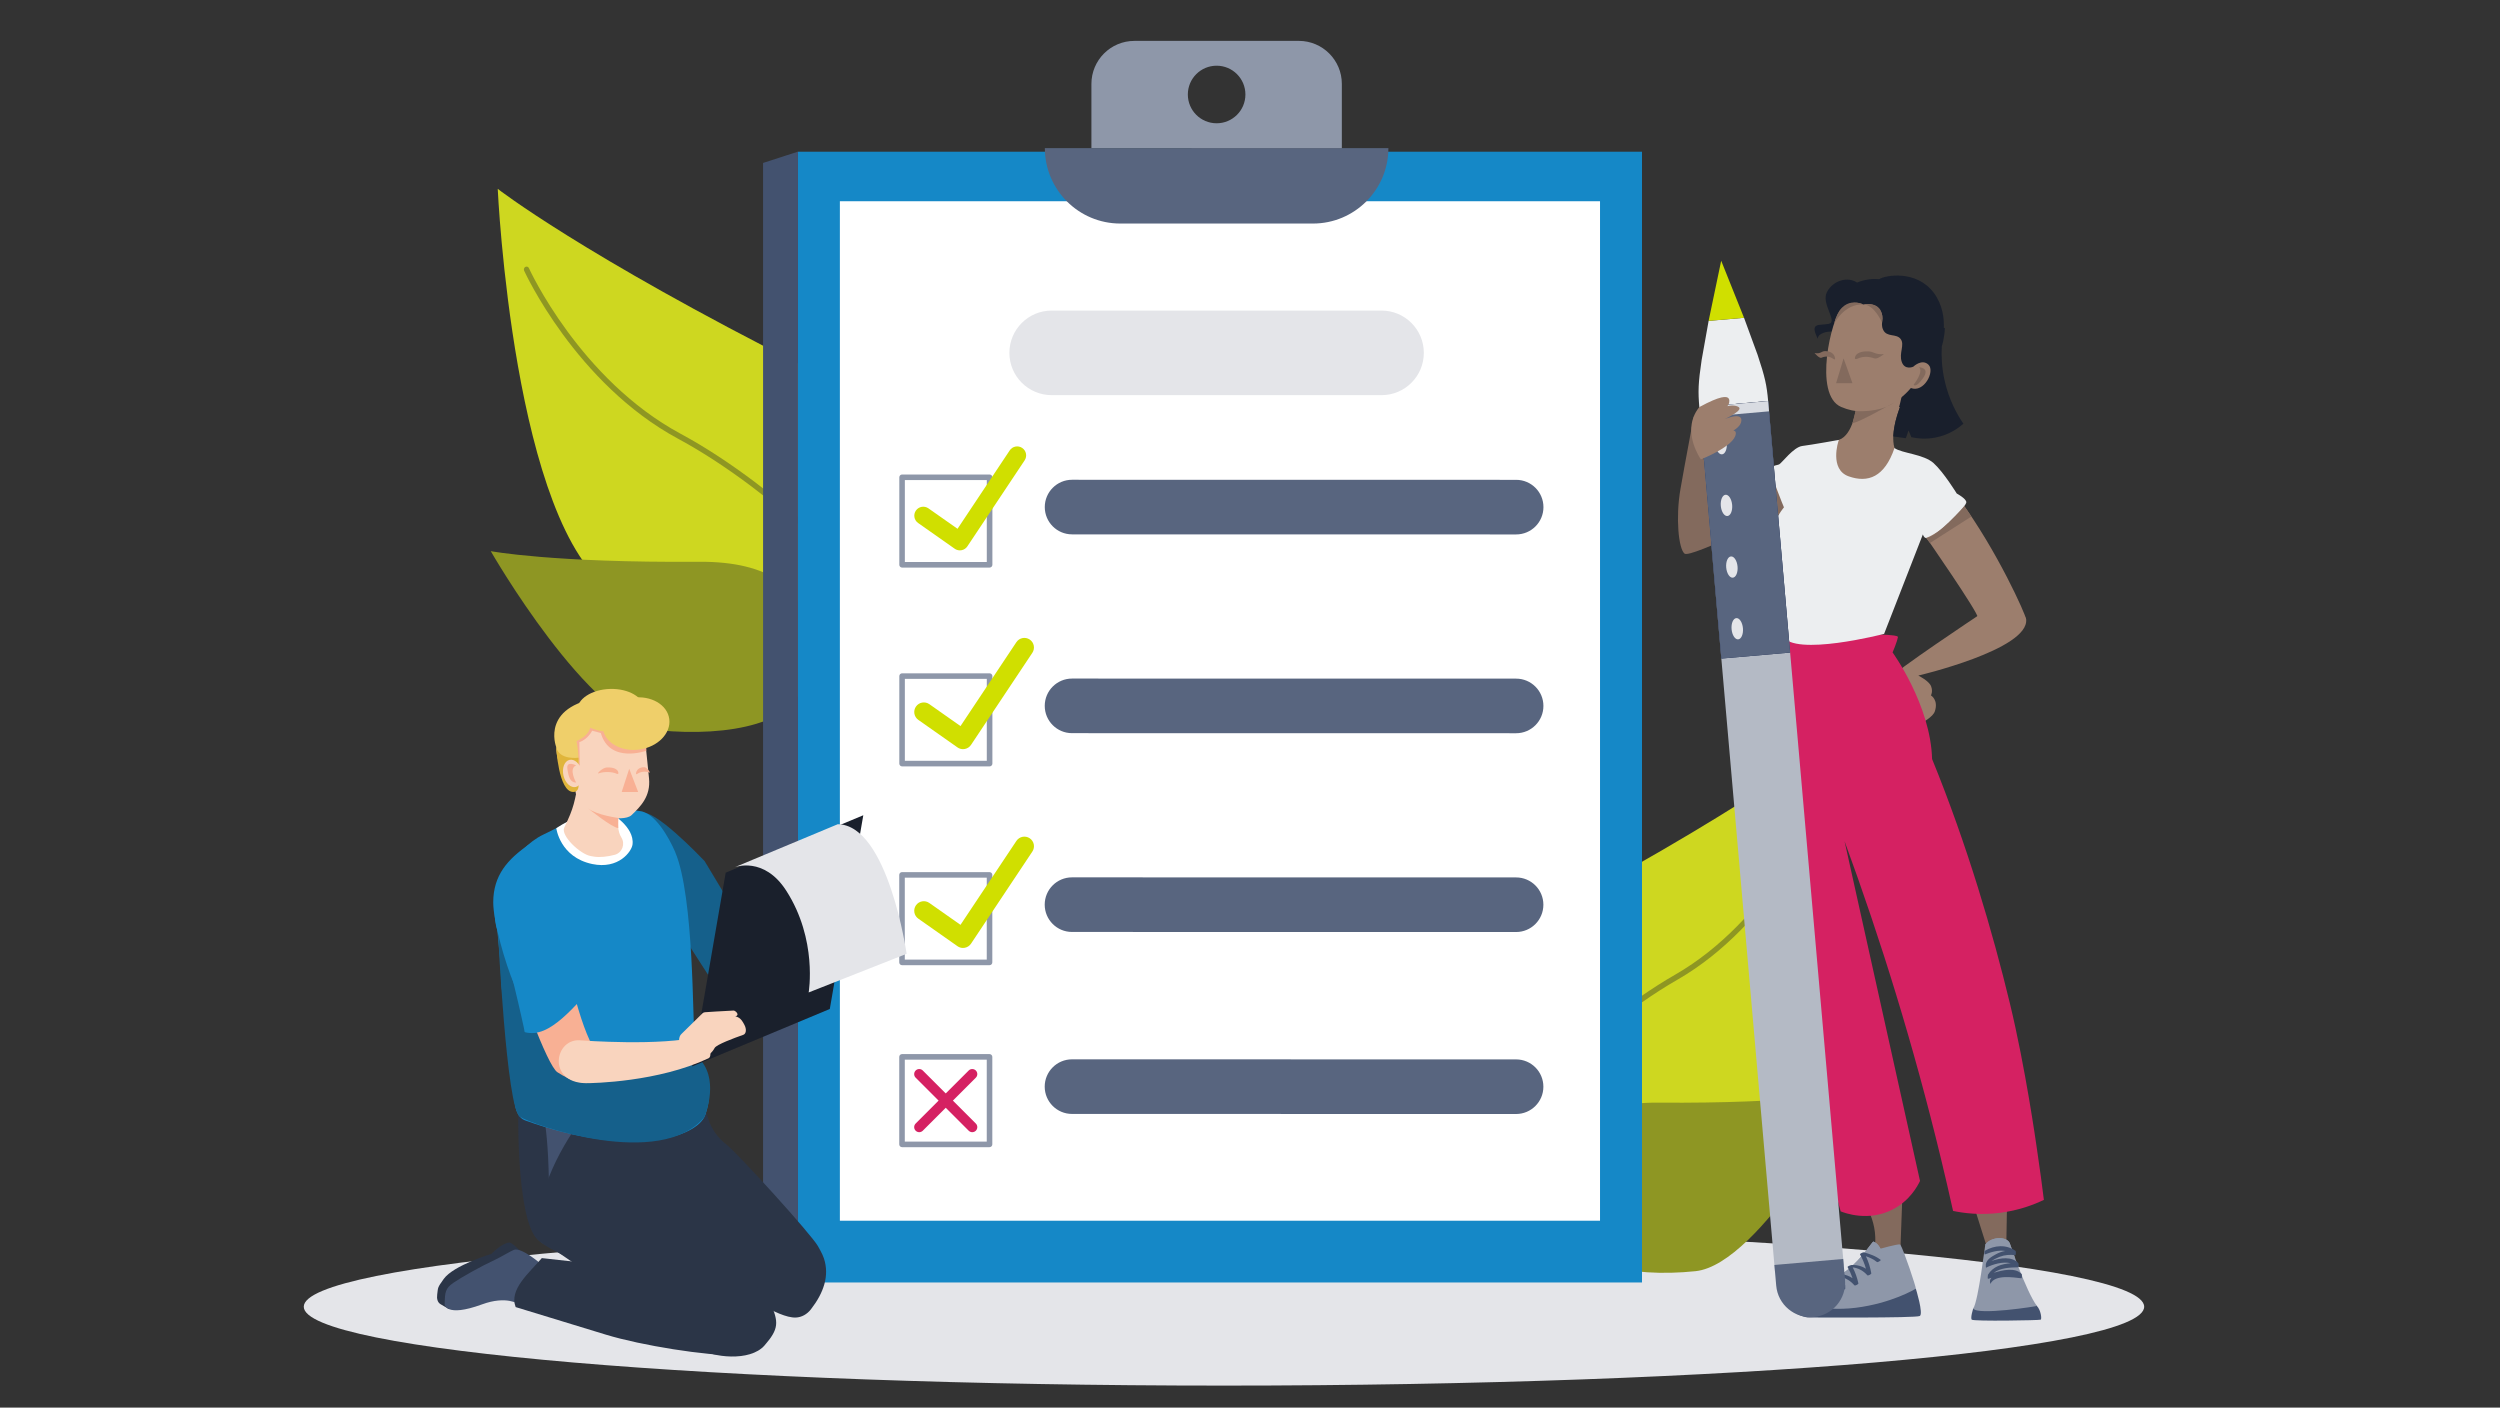 <?xml version="1.0" encoding="UTF-8"?>
<svg xmlns="http://www.w3.org/2000/svg" width="1412" height="795" xmlns:xlink="http://www.w3.org/1999/xlink" viewBox="0 0 1412 795">
  <rect x="0" y="0" width="1412" height="795" fill="#333333" stroke="none"/>
  <defs>
    <style>
      .cls-1 {
        fill: #e0b53b;
      }

      .cls-1, .cls-2, .cls-3, .cls-4, .cls-5, .cls-6, .cls-7, .cls-8, .cls-9, .cls-10, .cls-11, .cls-12, .cls-13, .cls-14, .cls-15, .cls-16, .cls-17, .cls-18, .cls-19, .cls-20, .cls-21, .cls-22, .cls-23, .cls-24, .cls-25, .cls-26 {
        stroke-width: 0px;
      }

      .cls-2 {
        fill: #d52162;
      }

      .cls-27 {
        clip-path: url(#clippath);
      }

      .cls-3 {
        fill: none;
      }

      .cls-4 {
        fill: #43526f;
      }

      .cls-5 {
        fill: #b4bac5;
      }

      .cls-6 {
        fill: #836a5d;
      }

      .cls-7 {
        fill: #15608b;
      }

      .cls-8 {
        fill: #9c7e6d;
      }

      .cls-9 {
        fill: #d9dce2;
      }

      .cls-10 {
        fill: #1588c7;
      }

      .cls-11 {
        fill: #f9d4be;
      }

      .cls-12 {
        fill: #f8b094;
      }

      .cls-13 {
        fill: #e4e5e9;
      }

      .cls-14 {
        fill: #f28f70;
      }

      .cls-15 {
        fill: #d0df00;
      }

      .cls-16 {
        fill: #8e9623;
      }

      .cls-17 {
        fill: #1a202c;
      }

      .cls-28 {
        mix-blend-mode: screen;
      }

      .cls-18 {
        fill: #8e97a9;
      }

      .cls-19 {
        fill: #58657f;
      }

      .cls-20 {
        fill: #2b3547;
      }

      .cls-29 {
        isolation: isolate;
      }

      .cls-21 {
        fill: #ced720;
      }

      .cls-22 {
        fill: #efcf6a;
      }

      .cls-23 {
        fill: #191f2c;
      }

      .cls-24 {
        fill: #fff;
      }

      .cls-25 {
        fill: #eceef0;
      }

      .cls-26 {
        fill: #0e1d45;
      }
    </style>
    <clipPath id="clippath">
      <rect class="cls-3" x="185.4" y="23.08" width="968.98" height="731.22"/>
    </clipPath>
  </defs>
  <g class="cls-29">
    <g id="Layer_3" data-name="Layer 3">
      <path class="cls-13" d="M691.3,782.59c287.04,0,519.73-19.94,519.73-44.55s-232.69-44.55-519.73-44.55-519.73,19.94-519.73,44.55,232.69,44.55,519.73,44.55Z"/>
      <g>
        <path class="cls-21" d="M844.7,658.05s-82.61-81.59,35.58-145.2c118.23-63.61,162.81-100.71,162.81-100.71,0,0-8.23,191.06-61.13,227.49-52.91,36.4-117.6,57.08-137.26,18.42Z"/>
        <path class="cls-16" d="M1029.17,457.25c-.1-.42-.37-.84-.76-1.03-.7-.4-1.55-.05-1.86.72-.27.64-26.98,62.88-80.44,93.56-54.07,31.05-104.26,89.51-104.78,90.11-.54.64-.5,1.61.08,2.23.59.62,1.46.61,2-.03.49-.59,50.37-58.67,104.03-89.49,54.3-31.19,81.38-94.33,81.66-94.97.15-.34.15-.72.07-1.07v-.04Z"/>
        <path class="cls-16" d="M881.44,688.34s-22.56-66.16,55.09-65.56c77.67.61,110.25-6,110.25-6,0,0-52.36,97.29-89.12,101.18-36.75,3.86-75.7-3.84-76.22-29.62Z"/>
        <path class="cls-16" d="M1028.17,636.32c.05-.25.02-.54-.14-.75-.26-.41-.8-.47-1.15-.16-.3.25-29.89,25.08-65.49,25.81-36.01.74-76.9,16.89-77.32,17.05-.44.18-.67.7-.52,1.19.15.49.61.73,1.05.55.4-.17,41.03-16.2,76.77-16.94,36.17-.75,66.18-25.94,66.49-26.2.16-.14.26-.33.3-.54v-.02Z"/>
      </g>
      <g>
        <path class="cls-21" d="M492.55,352.57s88.04-81.59-37.92-145.2c-126-63.61-173.51-100.71-173.51-100.71,0,0,8.77,191.06,65.15,227.49,56.39,36.4,125.33,57.08,146.29,18.42Z"/>
        <path class="cls-16" d="M295.95,151.77c.11-.42.4-.84.81-1.03.75-.4,1.65-.05,1.98.72.29.64,28.75,62.88,85.73,93.56,57.63,31.05,111.11,89.51,111.67,90.11.58.64.54,1.61-.09,2.23-.63.62-1.55.61-2.13-.03-.52-.59-53.68-58.67-110.87-89.49-57.87-31.19-86.74-94.33-87.03-94.97-.16-.34-.16-.72-.07-1.07v-.04Z"/>
        <path class="cls-16" d="M453.39,382.85s24.04-66.16-58.71-65.56c-82.77.61-117.5-6-117.5-6,0,0,55.8,97.29,94.98,101.18,39.17,3.86,80.67-3.84,81.23-29.62Z"/>
        <path class="cls-16" d="M297.01,330.84c-.05-.25-.02-.54.15-.75.28-.41.85-.47,1.22-.16.32.25,31.86,25.08,69.8,25.81,38.38.74,81.95,16.89,82.4,17.05.47.18.71.7.55,1.19-.16.49-.65.73-1.12.55-.43-.17-43.73-16.2-81.82-16.94-38.55-.75-70.53-25.94-70.86-26.2-.17-.14-.28-.33-.32-.54v-.02Z"/>
      </g>
      <g class="cls-27">
        <g>
          <path class="cls-8" d="M1116.94,347.9s-47.64,31.67-49.72,35.37c-2.08,3.7-1.08,29.6,1.08,30.59,2.17.99,22.41-5.73,24.52-12.16,2.1-6.43-2.23-8.95-2.23-8.95,0,0,1.26-2.08.09-5.14-1.17-3.07-7.22-6.05-7.22-6.05,0,0,62.71-14.72,60.91-31.77-4.69-10.91-27.43-1.89-27.43-1.89Z"/>
          <path class="cls-10" d="M927.4,85.69h-476.76v638.65h476.76V85.69Z"/>
          <path class="cls-24" d="M903.69,113.66h-429.33v575.8h429.33V113.66Z"/>
          <path class="cls-19" d="M590.13,83.65h194.04c0,23.52-19.09,42.61-42.6,42.61h-108.82c-23.52,0-42.62-19.1-42.62-42.62h0Z"/>
          <path class="cls-18" d="M733.58,23.1h-92.84c-13.42-.02-24.3,10.86-24.31,24.28v36.26s141.44.02,141.44.02v-36.26c0-13.42-10.87-24.3-24.29-24.31ZM687.15,69.63c-8.98,0-16.26-7.28-16.26-16.26,0-8.98,7.28-16.26,16.26-16.26,8.98,0,16.26,7.28,16.26,16.26,0,8.98-7.28,16.26-16.26,16.26Z"/>
          <path class="cls-13" d="M593.98,175.41h186.31c13.19,0,23.89,10.71,23.89,23.89s-10.7,23.88-23.88,23.88h-186.31c-13.19,0-23.89-10.71-23.89-23.89s10.7-23.88,23.88-23.88Z"/>
          <path class="cls-18" d="M558.88,647.92h-49.42c-.42,0-.82-.17-1.11-.47-.29-.29-.46-.69-.46-1.11v-49.42c0-.87.71-1.57,1.58-1.57h49.42c.42,0,.82.17,1.11.47.3.29.46.69.46,1.11v49.42c0,.42-.17.82-.47,1.11-.3.29-.69.46-1.11.46ZM511.03,644.77h46.29s0-46.28,0-46.28h-46.29s0,46.28,0,46.28Z"/>
          <path class="cls-2" d="M519.18,639.46c-.73,0-1.46-.28-2.02-.84-1.11-1.12-1.11-2.92,0-4.04l29.95-29.95c1.11-1.12,2.92-1.12,4.04,0,1.11,1.11,1.11,2.92,0,4.04l-29.95,29.95c-.56.56-1.29.84-2.02.84Z"/>
          <path class="cls-2" d="M549.13,639.46c-.73,0-1.46-.28-2.02-.84l-29.95-29.95c-1.11-1.11-1.11-2.92,0-4.04,1.11-1.12,2.92-1.12,4.04,0l29.95,29.95c1.11,1.11,1.11,2.92,0,4.04-.56.56-1.29.84-2.02.84Z"/>
          <path class="cls-18" d="M558.92,320.57h-49.42c-.42,0-.82-.17-1.11-.47-.3-.29-.46-.69-.46-1.11v-49.42c0-.87.71-1.57,1.58-1.57h49.42c.87,0,1.57.71,1.57,1.58v49.42c0,.42-.17.82-.47,1.11-.29.29-.69.46-1.11.46ZM511.06,317.43h46.28s0-46.28,0-46.28h-46.28s0,46.28,0,46.28Z"/>
          <path class="cls-18" d="M558.92,432.86h-49.42c-.42,0-.82-.17-1.11-.47-.3-.3-.46-.69-.46-1.11v-49.42c0-.87.71-1.57,1.58-1.57h49.42c.87,0,1.57.71,1.57,1.58v49.42c0,.42-.17.82-.47,1.11-.29.3-.69.46-1.11.46ZM511.06,429.71h46.28s0-46.28,0-46.28h-46.28s0,46.28,0,46.28Z"/>
          <path class="cls-15" d="M542.14,310.85c-1.03,0-2.05-.32-2.91-.92l-20.68-14.54c-2.29-1.61-2.84-4.76-1.23-7.05,1.61-2.29,4.76-2.84,7.05-1.23l16.44,11.55,29.48-44.27c1.55-2.33,4.69-2.96,7.02-1.41,2.33,1.55,2.96,4.69,1.41,7.02l-32.36,48.59c-.76,1.13-1.94,1.92-3.28,2.17-.31.06-.62.09-.93.09Z"/>
          <path class="cls-15" d="M543.93,423.13c-1.11,0-2.2-.34-3.12-.98l-22.14-15.56c-2.45-1.72-3.04-5.1-1.32-7.55,1.72-2.45,5.1-3.04,7.55-1.32l17.59,12.37,31.56-47.39c1.66-2.49,5.02-3.16,7.51-1.51s3.16,5.02,1.51,7.51l-34.64,52.01c-.81,1.22-2.08,2.05-3.51,2.32-.33.06-.67.09-1,.09Z"/>
          <path class="cls-18" d="M558.88,545.14h-49.42c-.42,0-.82-.17-1.11-.47-.29-.29-.46-.69-.46-1.11v-49.42c0-.87.71-1.57,1.58-1.57h49.42c.42,0,.82.17,1.11.47.3.3.46.69.46,1.11v49.42c0,.87-.71,1.57-1.58,1.57ZM511.03,541.99h46.29s0-46.28,0-46.28h-46.29s0,46.28,0,46.28Z"/>
          <path class="cls-15" d="M543.92,535.41c-1.11,0-2.2-.34-3.12-.99l-22.14-15.57c-2.45-1.72-3.04-5.1-1.32-7.55,1.72-2.45,5.1-3.04,7.55-1.32l17.6,12.37,31.57-47.4c1.66-2.49,5.02-3.17,7.51-1.51,2.49,1.66,3.17,5.02,1.51,7.51l-34.65,52.03c-.81,1.22-2.08,2.05-3.51,2.32-.33.06-.67.09-1,.09Z"/>
          <path class="cls-19" d="M856.32,301.85l-250.81-.04c-8.52,0-15.42-6.91-15.42-15.42s6.91-15.42,15.42-15.42l250.81.04c8.52,0,15.42,6.91,15.42,15.42,0,8.52-6.91,15.42-15.42,15.42Z"/>
          <path class="cls-19" d="M856.3,414.13l-250.81-.04c-8.52,0-15.42-6.91-15.42-15.42,0-8.52,6.91-15.42,15.42-15.42l250.81.04c8.52,0,15.42,6.91,15.42,15.42,0,8.52-6.91,15.42-15.42,15.42Z"/>
          <path class="cls-19" d="M856.28,526.41l-250.81-.04c-8.52,0-15.42-6.91-15.42-15.42,0-8.52,6.91-15.42,15.42-15.42l250.81.04c8.52,0,15.42,6.91,15.42,15.42,0,8.52-6.91,15.42-15.42,15.42Z"/>
          <path class="cls-19" d="M856.28,629.19l-250.81-.04c-8.52,0-15.42-6.91-15.42-15.42s6.91-15.42,15.42-15.42l250.81.04c8.52,0,15.42,6.91,15.42,15.42,0,8.52-6.91,15.42-15.42,15.42Z"/>
          <path class="cls-4" d="M430.98,727.07h19.71V85.65l-19.71,6.38v635.03Z"/>
          <path class="cls-6" d="M1054.13,681.45c1.98,3.48,4.71,9.46,5.02,17.19.12,2.9-.13,5.5-.51,7.7,6.61,3.36,14.68,0,14.68,0,.43-11.56.85-23.13,1.28-34.69-6.82,3.27-13.64,6.54-20.46,9.8Z"/>
          <path class="cls-6" d="M1114.97,681.43c2.54,8.07,5.09,16.14,7.63,24.21l10.53-.6c.15-8.65.3-17.3.45-25.95-6.2.78-12.41,1.56-18.61,2.35Z"/>
          <path class="cls-2" d="M1006.91,366.55s-1.59-5.63-1.03-6.75c.55-1.12,66.62-3.03,66.07,0-.55,3.03-3.03,8.68-3.03,8.68,0,0,21.5,29.62,22.32,60.21,19.84,48.57,34.31,98.07,43.97,138.12,8.8,36.46,14.71,78.49,15.14,81.39,1.8,12.01,3.12,22.13,4.03,29.48-5.53,2.66-14.09,6-25.02,7.35-11.04,1.36-20.23.17-26.27-1.1-2.18-9.85-4.48-19.77-6.89-29.74-15.38-63.64-33.9-123.36-54.41-179.12,14.21,63.98,28.42,127.96,42.63,191.93-1.38,2.92-5.74,11.11-15.4,16.09-13.81,7.12-27.32,1.93-29.41,1.09-1.48-5.33-4.37-15.79-7.9-28.96-23.74-88.54-41.75-169.8-41.75-169.9-.04-28.84,2.9-70.26,16.95-118.78Z"/>
          <path class="cls-4" d="M1082.04,727.77s4.44,14.26,2.27,15.5c-2.17,1.24-63.45.83-63.45.83,0,0-6.17-.9-8.99-4.55-.31-1.21,0-4.55,0-4.55l70.17-7.23Z"/>
          <path class="cls-18" d="M1011.87,735.01s16.43,6.1,36.27,3.62c19.84-2.48,33.59-10.44,33.9-10.85.31-.41-6.82-21.91-8.78-24.91-1.24-.41-11.16,2.38-11.16,2.38,0,0-1.34-3-4.03-4.03-1.03.62-6.2,9.3-14.57,16.02-8.37,6.72-31.62,14.78-31.62,17.78Z"/>
          <path class="cls-18" d="M1046.18,724.67c13.12-6.41,15.91-19.43,15.91-19.43,0,0-1.34-3-4.03-4.03-1.03.62-6.2,9.3-14.57,16.02-3.1,2.48-8.23,5.15-13.47,7.68,2.71,1.93,7.9,3.79,16.16-.24Z"/>
          <path class="cls-4" d="M1052.67,707.31c-.33-.09-2.36.76-2.13,1.17,1.46,2.61,2.56,5.29,3.34,8.1-2.43-1.56-5.24-2.27-8.36-2.08-.29.02-2.22.76-1.99,1.18,1.14,2.03,2.06,4.09,2.78,6.24-1.93-1.28-4.12-2.06-6.63-2.35-.3-.04-2.36.75-2.09,1.15,1.67,2.48,2.83,4.84,2.99,7.88,0,.13,1.59-.38,1.62-.76.21-2.44-.49-4.37-1.49-6.39,2.58.84,4.79,2.32,6.71,4.53.31.36,2.3-.66,2.2-1.12-.68-3.2-1.73-6.16-3.21-9.04,3.22.39,6,1.89,8.3,4.49.32.36,2.28-.66,2.2-1.12-.58-3.41-1.59-6.6-3.06-9.67,2.22.76,4.31,1.72,6.25,3.26.51.41,2.31-1.04,2.2-1.12-2.86-2.29-6.16-3.38-9.64-4.36Z"/>
          <path class="cls-4" d="M1114.49,739.04s-1.76,5.27-.83,6.3c.93,1.03,38.34.41,38.96,0,.62-.41.14-5.27-2.2-7.75-2.35-2.48-35.93,1.45-35.93,1.45Z"/>
          <path class="cls-18" d="M1121.31,702.87c-.24.33-3.82,31.52-6.82,36.17,2.17,4.03,35.9-1.24,35.93-1.45-6.27-8.58-14.75-34.1-15.06-34.72-1.24-4.96-10.75-4.55-14.05,0Z"/>
          <path class="cls-18" d="M1121.37,702.79c1.11,6.59,3.62,20.2,5.72,22.3,8.06-3,12.61-1.34,12.61-1.34,0,0-1-7.59-1.92-14.14-1.4-3.85-2.32-6.54-2.42-6.74-1.23-4.93-10.63-4.55-13.99-.08Z"/>
          <path class="cls-4" d="M1141.82,719.56c-3.7-3.88-10.57-2.24-15.79-.68,3.79-2.76,8.99-3.03,13.74-3.1.49,0,.42-2.16.16-2.43-3.67-3.82-10.17-2.96-15.13-1.12,1.68-1.13,3.69-2.03,4.68-2.41,2.85-1.09,5.72-1.27,8.73-.9.4.05.48-2.2.16-2.42-5.33-3.8-11.88-3.21-17.37-.04-.39.22-.15,2.14,0,2.08,3.88-1.52,7.78-2.6,11.57-1.99-1.9.33-3.73.98-5.49,1.98-2.35,1.34-5,2.77-5.49,5.57-.02.12-.08,2.01.19,1.87,3.61-1.84,9.37-3.6,13.87-2.5-5.09.41-9.95,1.76-12.85,6.5-.14.24-.28,2.41.07,2.31.59-.18,1.24-.38,1.93-.59-.29.36-.56.74-.77,1.18-.23.48,0,2.61.22,2.15,2.48-5.25,12.82-3.57,17.4-3.05.45.05.41-2.17.16-2.42Z"/>
          <path class="cls-6" d="M961.73,257.39l6.68,23.82s33.57-15.25,34.56-16.06c.99-.81,7.22,22.65,7.22,22.65,0,0-55.32,27.61-58.74,24.91-3.43-2.71-5.11-20.39-2.35-36.4,2.77-16,7.45-40.13,7.5-41.01.05-.87,5.13,22.09,5.13,22.09Z"/>
          <path class="cls-8" d="M1087.58,303.08s29.84,42.96,29.48,45.7c11.19.09,27.31,1.02,27.31,1.02-.24-2.67-16.42-38.77-37.18-67.04-14.98,12.45-19.61,20.33-19.61,20.33Z"/>
          <path class="cls-25" d="M1038.61,248.46s-15.76,2.83-20.69,3.43c-4.93.6-11.55,9.62-12.99,10.35-1.44.72-3.37.24-4.45,2.53-1.08,2.29,7.1,21.78,7.1,21.78,0,0-11.43,13.72-9.02,26.59,2.41,12.87,7.94,34.89,7.58,42.23.02.7.05,1.4.08,2.1.05.25.18.94.58,1.68,6.38,12.04,57.33-1.13,57.34-1.13l21.9-56.19s.48,1.93,1.8,2.05c10.83-4.21,22.74-18.17,22.74-20.21s-5.41-4.93-5.41-4.93c0,0-7.46-12.15-13.12-17.21-5.65-5.05-17.81-5.47-22.02-8.45-4.21-2.98-31.4-4.6-31.4-4.6Z"/>
          <path class="cls-8" d="M1073.18,229.87s-5.87,13.9-3.17,23.19c-5.59,16.42-14.98,19.85-25.9,15.97-10.92-3.88-5.96-19.67-5.5-20.57,8.3-2.98,9.75-18.59,9.75-18.59l29.33-10.74-4.5,10.74Z"/>
          <path class="cls-23" d="M1074.73,220.49s-1.61,8.18-2.13,9.38c5.82.24,9.42-1.15,11.65-2.85,2.01-1.53,2.88-3.45,3.47-4.69,4.17-8.78,7.44-22.49,8.42-26.75,0,0,5.9-16.84-3.85-30.08-9.75-13.23-27.55-10.11-30.92-7.82-1.54-.14-3.48-.19-5.68.09-2.84.36-5.16,1.13-6.84,1.83-5.05-3.49-13.36-1.44-16.96,5.29-3.61,6.74,6.62,17.08.84,18.05-5.77.96-10.7-.9-6.02,8.42.09-.99.38-1.62.82-2.01,2.66-2.36,7.34-2.22,9.52-1.96,10.84,1.31,36.05,31.17,37.66,33.09Z"/>
          <path class="cls-23" d="M1098.3,214.86c-1.69-7.6-1.85-14.27-1.57-19.28,0,0,1.5-4.31,1.73-10.28-9.53-3.51-5.08,8.71-17.08,11.81.72,6.68-3.43,11.73-3.7,11.82l-4.72,9.08c1.48,1.54,2.35,2.47,2.35,2.47-.18.98-.46,2.46-.87,4.24-1.4,6-2.67,8.47-3.77,12.94-.51,2.07-1.11,5.07-1.35,8.84,2.36.33,4.73.67,7.09,1,1-2.87,1.54-4.38,1.54-4.38,0,0,.54,1.31,1.58,3.8,2.9.65,7.81,1.35,13.68.2,8.01-1.57,13.35-5.71,15.72-7.81-3.45-5.06-8.14-13.33-10.62-24.46Z"/>
          <path class="cls-8" d="M1052.45,172s6.26-1.68,9.38,3.25c3.13,4.93-.24,6.74,1.8,11.07,2.04,4.33,7.46,1.92,9.87,5.17,2.41,3.25-1.08,7.94.6,12.87,1.68,4.93,6.5,2.77,6.5,2.77,0,0,4.93-4.81,8.66-1.08,3.73,3.73-2.65,16-9.99,13.11-8.18,9.75-23.22,17.57-39.34,10.71-16.12-6.86-5.29-50.65,0-55.34,0,0,5.68-5.8,12.51-2.53Z"/>
          <path class="cls-5" d="M998.64,226.52l-38.86,3.4,42.73,488.3,38.86-3.4-42.73-488.3Z"/>
          <path class="cls-19" d="M1024.33,743.86c-10.73.94-20.19-7-21.13-17.73l-1.02-11.68,38.86-3.4,1.02,11.68c.94,10.73-7,20.19-17.73,21.13Z"/>
          <path class="cls-25" d="M992.75,200.57l-7.72-21.08-20,1.75-3.95,22.1c-1.93,13-2.07,17.73-1.3,26.58l3.07-.27,32.72-2.86,3.07-.27c-.77-8.85-1.74-13.49-5.9-25.95Z"/>
          <path class="cls-15" d="M965.03,181.24l7.1-33.98,12.9,32.23-20,1.75Z"/>
          <g class="cls-28">
            <path class="cls-26" d="M998.64,226.52l-38.86,3.4,12.43,142.04,38.86-3.4-12.43-142.04Z"/>
          </g>
          <path class="cls-19" d="M998.64,226.52l-38.86,3.4,12.43,142.04,38.86-3.4-12.43-142.04Z"/>
          <path class="cls-9" d="M998.64,226.52l-38.86,3.4.51,5.8,38.86-3.4-.51-5.8Z"/>
          <path class="cls-13" d="M975.27,250.34c.29,3.32-.91,6.13-2.68,6.28s-3.44-2.41-3.73-5.72c-.29-3.32.91-6.13,2.68-6.28,1.77-.16,3.44,2.41,3.73,5.72Z"/>
          <path class="cls-13" d="M978.32,285.17c.29,3.32-.91,6.13-2.68,6.28-1.77.16-3.44-2.41-3.73-5.72-.29-3.32.91-6.13,2.68-6.29,1.77-.15,3.44,2.41,3.73,5.73Z"/>
          <path class="cls-13" d="M981.37,320c.29,3.32-.91,6.13-2.68,6.28-1.77.16-3.44-2.41-3.73-5.72-.29-3.32.91-6.13,2.68-6.28,1.77-.16,3.44,2.41,3.73,5.72Z"/>
          <path class="cls-13" d="M984.41,354.83c.29,3.32-.91,6.13-2.68,6.28-1.77.16-3.44-2.41-3.73-5.72-.29-3.32.91-6.13,2.68-6.28,1.77-.16,3.44,2.41,3.73,5.72Z"/>
          <path class="cls-8" d="M959.78,229.92c12.1-6.62,15.45-6.16,16.47-5,.68.78.46,2.02.4,2.38-.58,3.22-5.05,5.72-11.2,6.4,1.34-.8,10.95-6.43,16.04-4.08.67.31.88.58.95.84.58,2.19-8.1,6.36-15.6,9.56,2.84-1.47,13.92-7.03,16.26-4.13.47.59.44,1.33.42,1.75-.34,5.77-13.38,9.36-14.42,9.63,3.84-2.26,9.48-5.21,10.94-3.65.15.16.4.53.33,1.38-.55,6.94-19.49,14.35-19.72,14.47-1.23-1.87-8.4-13.13-4.05-24.16.63-1.6,1.61-3.47,3.18-5.39Z"/>
        </g>
      </g>
      <g>
        <path class="cls-9" d="M328.71,722.53c-10.63-4.74-20.74-8.26-28.96-7.22l-4.22,17.85,28.96,7.22,4.22-17.85Z"/>
        <path class="cls-20" d="M297.97,710.65l-3.82,7.59-40.72,21.07-4.67-2.74c-1.61-.99-2.16-3-1.83-5.43.56-4.09-.05-3.59,3.7-8.81,5.54-7.71,26.95-14.16,26.95-14.16,0,0,6.16-6.37,10.21-6.39,1.91-.01,10.16,8.88,10.16,8.88h.02Z"/>
        <path class="cls-4" d="M305.93,714.23c.81,2.95-3.69,5.73-2.87,7.88,4.01,10.36-.8,15.81-10.32,14.42,0,0-6.61-4.89-20.51.19-20.66,7.57-21.12-.09-21.12-.09.21-6.79.36-8.9,4.92-12.07,4.41-3.07,15.63-9.37,23.84-13.17,2.74-1.26,9.16-5.12,10.51-5.52,4.58-1.35,15.55,8.37,15.55,8.37h0Z"/>
        <path class="cls-20" d="M428.41,748.32c1.73-11.19-5.52-21.75-16.35-23.83-9.58-1.85-19.85-3.8-23.58-4.41-7.67-1.25-82.46-9.51-82.46-9.51-7.18,8.43-18.63,17.72-14.77,27.67,0,0,17.8,5.46,51.02,15.59,20.06,6.12,56.59,11.93,74.28,11.69,12.04-.16,10.18-6.17,11.88-17.21h-.02Z"/>
        <path class="cls-4" d="M296.86,629.49c-6.56,29.43,2.2,64.36,4.3,66.39,5.16,9.95,12.13,7.69,18.58,9.91l28.02,11.27,20.36-2.86,23.63-27.09c5.64-3.92,8.35-10.9,6.84-17.6l7.15-19.41-17.03-40.87-44.05,6.06h-.12s-41.61,5.93-41.61,5.93l-6.09,8.22v.04Z"/>
        <path class="cls-20" d="M399.93,631.73c-3.44-10.8-7.62-25.04-11.02-25.81-26.57-6.01-67.86,35.64-49.85,53.95l73.8,64.96c5.09,4.62,26.5,19.72,36.59,19.32,3.25-.12,6.36-1.81,8.56-4.65,7.28-9.38,10.55-19.05,7.34-28.77-.49-1.49-1.18-2.9-1.93-4.28l-1.43-2.61c-3.54-6.44-45.33-52.5-51.86-57.54-4.77-3.68-8.34-8.75-10.2-14.58h0Z"/>
        <path class="cls-20" d="M310.23,703.94l84.67,57.76c6.97,4.83,28.68,7.66,36.92-1.81,8.12-9.33,8.11-13.15,3.29-23.95l-12.5-14.86c-16.23-21.68-40.31-50.55-51.17-62.75-23.99-26.95-9.37-46.52-11.86-45.5-20.62-11.81-72.32,73.25-49.35,91.12Z"/>
        <path class="cls-20" d="M310.01,666.55c.63,32.94,78.69,67.94,78.69,67.94,0,0-71.91-21.91-84.93-34.17-13.03-12.26-11-80.38-11-80.38,0,0,15.82-27.47,17.24,46.61Z"/>
        <path class="cls-7" d="M362.14,459.62c-22.1,16.7.21,34.29,2.1,35.74.09.06.16.14.22.23l44.83,69.49c3.33,4.19,17.89.51,23.01-3.43l1.92-1.47c3.19-2.45,2.67-9.01.96-11.84l-37.15-61.89c-.04-.06-.12-.15-.12-.15-1.5-1.58-29.74-31.24-35.77-26.68Z"/>
        <path class="cls-10" d="M381.34,481.27c10.77,25.1,9.83,97.9,10.91,103.5,3.72,19.38,12.12,27.33,6.12,44.87-4.47,13.05-42.45,24.58-101.91,3.12-6.35-2.3-5.99-13.66-5.99-13.66-1.22-32.28-7.77-51.85-7.59-72.72l-1.97-20.74c-6.52-20.92,9.95-46.71,25.94-54.25,15.13-7.13,29.17-16.27,29.17-16.27l25.06,2.93c8.67.63,16.78,15.03,20.28,23.2v.02Z"/>
        <path class="cls-7" d="M303.28,583.21l-6.86-.29s-11.28-52.52-15.13-55.68c0,0,4.8,98.53,12.28,103.44s79.52,30.02,104.22.32c0,0,8.33-19.14-1.51-31.53s-62.62-.9-62.62-.9l-30.38-15.35Z"/>
        <path class="cls-14" d="M349.19,461.95l.2,6.94c-4.41-1.56-11.62-9.91-11.62-9.91l11.42,2.98h0Z"/>
        <path class="cls-17" d="M487.59,460.45l-77.72,32.43-18.91,109.42,77.71-32.43,18.92-109.43Z"/>
        <path class="cls-24" d="M314.19,467.76c17.87-11.81,30.33-8.77,30.33-8.77,0,0,14,7.81,12.73,17.98-.49,3.95-7.86,14.17-22.77,11.03-18.27-3.85-20.29-20.25-20.29-20.25h0Z"/>
        <path class="cls-11" d="M318.69,467.39c5.62-11.52,5.81-14.2,8.59-29.19.81-5.02,8.95-9.64,15-8.63l1.96.33c6.06,1.01,10.35,5.95,9.56,10.97-3.29,12.76-7.13,25.36-2.87,32.11,2.35,3.71.49,8.66-3.67,9.8-4.09,1.13-8.68,1.55-11.58,1.07l-1.96-.33c-6.06-1.02-17.22-11.64-15.03-16.13Z"/>
        <path class="cls-11" d="M345.31,461.62c-7.65-3.1-19.29-4.69-20.33-14.94l-2.49-24.55c-1.33-13.06,6.76-24.73,17.95-25.93l1.12-.12c11.2-1.2,21.45,8.51,22.78,21.57l2.23,21.95c1.03,10.17-4.83,15.97-9.89,20.8-2.45,2.34-9.63,1.93-11.36,1.22Z"/>
        <path class="cls-12" d="M364.99,424.03s-20.67,7.5-25.65-10.03l-4.9-1.29s-2.32,4.84-7.22,6.46l.27,13.53-.86-1.27-6.88-22.72,30.84-4.67,14.78,8.67-.38,11.32Z"/>
        <path class="cls-22" d="M357.28,394.08c-10.38,1.45-17.93,9.17-16.85,17.25,1.07,8.08,10.34,13.45,20.72,12,10.38-1.45,17.93-9.17,16.85-17.25-1.07-8.08-10.34-13.46-20.72-12Z"/>
        <path class="cls-22" d="M344.6,389.11c-10.47.28-18.82,5.79-18.65,12.3.17,6.52,8.79,11.56,19.26,11.28,10.47-.28,18.82-5.79,18.65-12.3-.17-6.52-8.79-11.56-19.26-11.28Z"/>
        <path class="cls-22" d="M343.51,393.49c24.36-2.19,20.15,23.88,19.84,23.04-1.78-4.72-5.54-9.38-5.54-9.38-8.45,6.16-15.08,7.86-24.46,3.87-.83,3.48-4.11,5.9-7.73,7.55,1.15,5.92,2.31,15.69-1.13,21.06,0,0-.19-.59-.45-1.56l1.06,7.46c.11.78-.85,1.22-1.34.6-3.08-3.89-9.31-13.1-9.65-24.32,0,0-9.7-24.79,29.38-28.3v-.02Z"/>
        <path class="cls-13" d="M415.09,489.76l58.08-24.24c28.44.32,38.89,73.19,38.89,73.19l-55.33,21.83s5.16-29.81-12.68-57.52c-12.58-19.54-28.98-13.25-28.98-13.25h0Z"/>
        <path class="cls-1" d="M326.74,427.96s-11.07,1.55-12.62-6.15c0,0,1.27,25.51,9.65,25.49,3.55,0,2.98-4.2,2.98-4.2v-15.15Z"/>
        <path class="cls-11" d="M320.65,429.58c2.6-1.51,5.96.51,7.5,4.52,1.54,4,.68,8.47-1.93,9.98-2.6,1.51-5.96-.51-7.5-4.52-1.54-4-.68-8.47,1.93-9.98Z"/>
        <path class="cls-12" d="M325.42,432.3s-5.65-2.92-4.97,1.89,1.62,7.73,4.97,7.82c0,0-4.55-7.9,0-9.71Z"/>
        <path class="cls-12" d="M349.19,461.96s-12.02-1.5-17.11-5.43c0,0,14,11.27,17.11,11.13v-5.7Z"/>
        <path class="cls-12" d="M313.45,514.01c-11.28-36.43-35.08-11.96-27.33,18.18,6.15,23.89,22.99,69.69,28.68,73.39,16.9,10.98,26.49,6.01,21.77-11.39-9.73-15.42-16.31-48.37-23.1-80.19h0Z"/>
        <path class="cls-11" d="M384.87,592.52l.18.33c2.66,5.05,7.73,5.71,7.73,5.71,1.19-.14,7.77-.87,10.85-6.67,1.03-1.92,11.02-5.62,16.17-7.42,1.68-.59,1.96-3.19.63-5.66-.23-.41-.45-.83-.69-1.25-1.95-3.51-4.5-3.46-4.5-3.46,2.99-.85,0-3.38-.87-3.34-7.21.34-13.94.79-16.23.95-.55.04-1.02.25-1.4.63l-11.75,11.53c-1.88,1.57-1.93,5.23-.12,8.65Z"/>
        <path class="cls-11" d="M328.52,587.65c-15.36-2.13-19.88,23.88,2.41,24.13,3.89.04,40.95-.69,69.25-14.06,3.26-1.54-1.67-13.18-4.91-12.34-21.55,5.65-66.74,2.25-66.74,2.25h0Z"/>
        <path class="cls-10" d="M298.89,476.89c4.38-3,6.57,1.93,12.19,1.45,19.65-1.65,27.32,75.43,27.32,75.43-13.52,13.58-27.73,33.35-41.98,29.14,0,0-.03-13.17-5.92-26.73-5.22-12-11.96-36.06-11.92-46.6.06-15.15,8.02-24.26,20.31-32.69h0Z"/>
      </g>
      <polygon class="cls-12" points="355.38 434.2 351.13 447.31 360.44 447.31 355.38 434.2"/>
      <path class="cls-12" d="M348.96,435.51c-.73-1.24-2.7-2.23-6.3-2.04-2.45.13-6.01,3.85-4.56,3.33,3.25-1.16,7.87-.85,9.86.09s1.23-.99.99-1.38Z"/>
      <path class="cls-12" d="M359.52,435.67c.56-1.27,1.94-2.35,4.35-2.36,1.64,0,3.84,3.49,2.89,3.05-2.12-.98-5.26-.42-6.65.63s-.78-.91-.6-1.32Z"/>
      <polygon class="cls-6" points="1041.25 202.4 1037.03 216.42 1046.26 216.42 1041.25 202.4"/>
      <path class="cls-6" d="M1048.05,200.89c.87-1.47,3.21-2.64,7.47-2.41,2.9.15,3.71,1.98,8.53,1.51,0,0-3.64,3.05-5.36,2.44-3.85-1.38-7.11-1-9.46.11s-1.46-1.17-1.18-1.64Z"/>
      <path class="cls-6" d="M1036.1,201.07c-.68-1.5-2.37-2.78-5.35-2.76-2.02,0-2.5,1.78-5.9,1.07,0,0,2.7,3.21,3.87,2.68,2.63-1.18,4.92-.64,6.63.58,1.77,1.27.96-1.09.74-1.57Z"/>
      <path class="cls-6" d="M1048.04,232.15s13.42,1.25,21.78-4.83c0,0-19.85,11.36-23.55,11.69l1.78-6.86Z"/>
      <path class="cls-6" d="M1083.91,207.41s6.47.19,2.21,6.18-5.3,3.68-5.3,3.68c0,0,5.74-7.06,3.09-9.86Z"/>
      <path class="cls-6" d="M1035.83,182.95s5.75-11.62,16.61-10.95c0,0-12.3-6.45-16.61,10.95Z"/>
      <path class="cls-6" d="M1062.99,182.24s-4.33-10.19-10.54-10.24c0,0,12.28-2.86,10.54,10.24Z"/>
      <path class="cls-6" d="M1090.07,306.68l23.39-14.96-4.03-5.86s-15.64,17.78-21.61,18.01l2.25,2.81Z"/>
    </g>
  </g>
</svg>